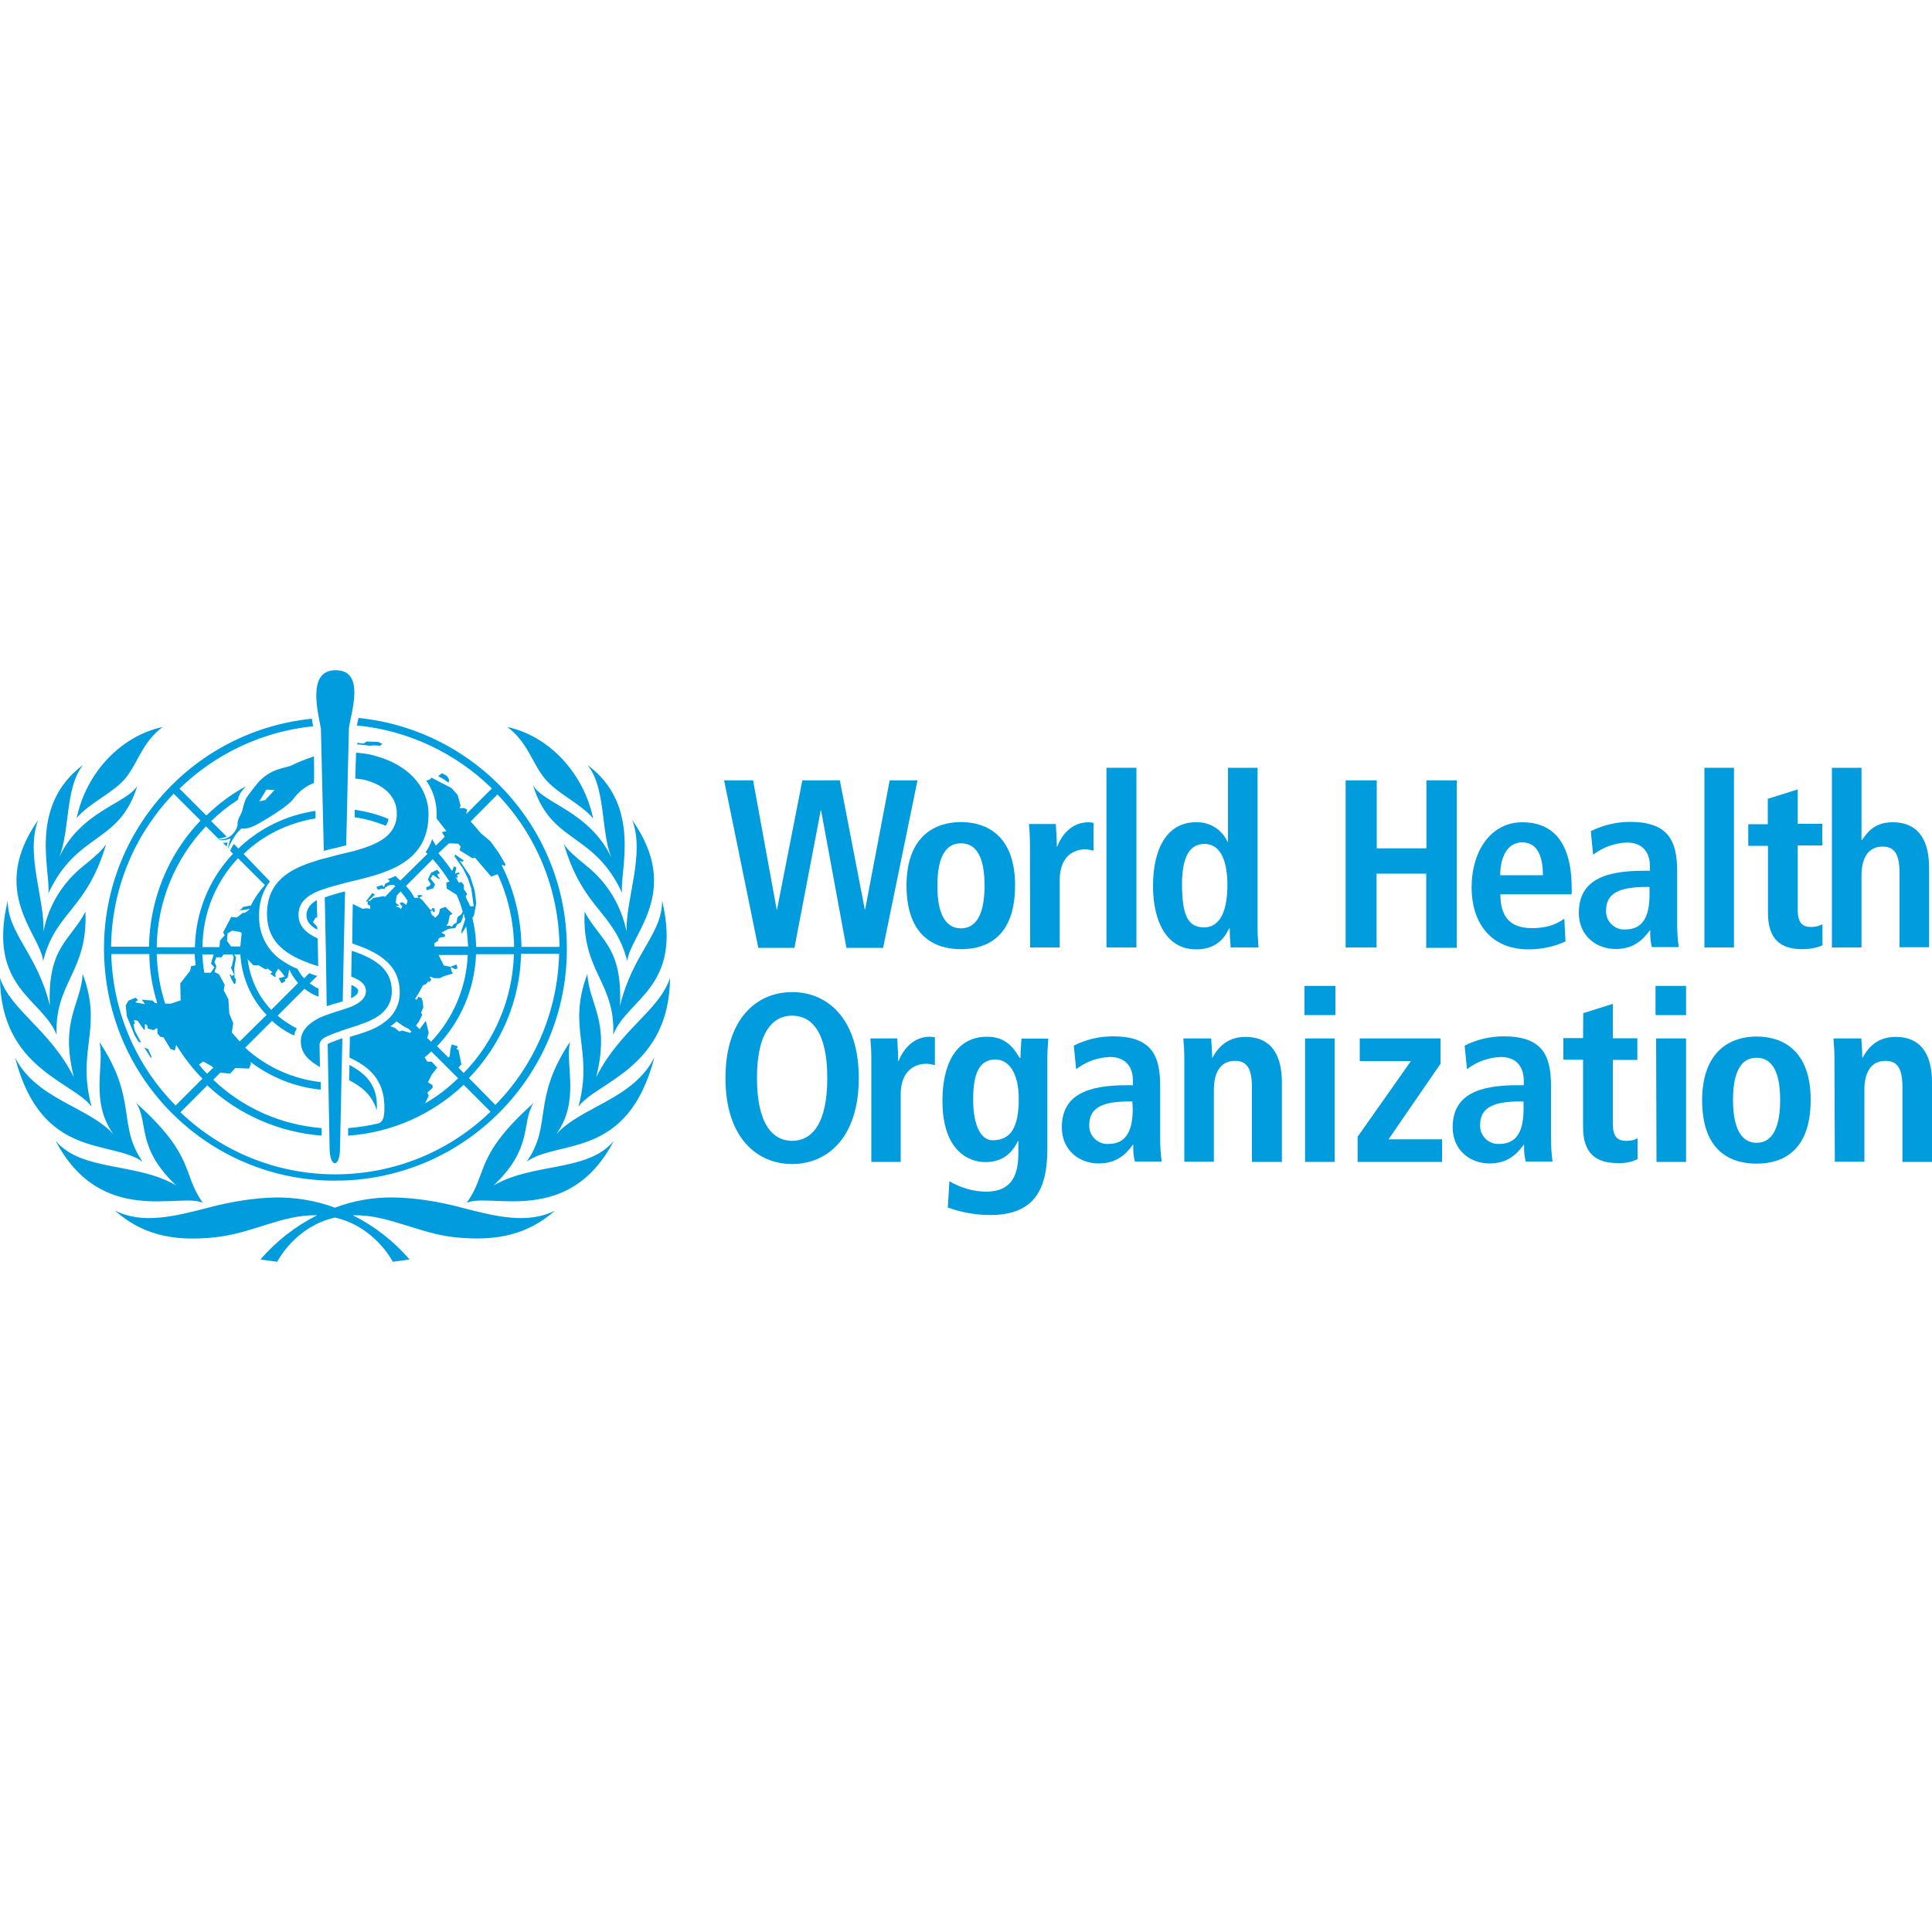 <?xml version="1.0" encoding="utf-8"?>
<!-- Generator: Adobe Illustrator 23.0.1, SVG Export Plug-In . SVG Version: 6.00 Build 0)  -->
<svg version="1.1" id="Layer_1" xmlns="http://www.w3.org/2000/svg" xmlns:xlink="http://www.w3.org/1999/xlink" x="0px" y="0px"
	 viewBox="0 0 1000 1000" style="enable-background:new 0 0 1000 1000;" xml:space="preserve">
<style type="text/css">
	.st0{fill:#009CDE;}
</style>
<g id="Layer_2_1_">
	<g id="Layer_1-2">
		<path class="st0" d="M425,419.5h-0.2l-13.6,71.1h-18.7l-17.7-86.7h15l12.2,66.8h0.2l13.1-66.8h19.4l12.9,66.8h0.2l12.7-66.8h14.4
			l-17.8,86.7h-19L425,419.5z"/>
		<path class="st0" d="M497.4,425.5c13.1,0,28,6.8,28,32.8c0,26.9-15,33-28,33c-13.1,0-28.2-6.3-28.2-33
			C469.3,432.3,484.4,425.5,497.4,425.5z M497.4,480.5c9.9,0,12.2-11.4,12.2-22.1c0-10.7-2.2-21.9-12.2-21.9s-12.2,11.2-12.2,21.9
			C485.1,469.1,487.5,480.5,497.4,480.5z"/>
		<path class="st0" d="M533.1,437c0-3.6-0.2-7-0.5-10.5h13.9c0.2,3.9,0.5,7.8,0.5,11.7h0.2c1.9-4.9,6.6-12.6,16.3-12.6
			c0.8,0,1.7,0.2,2.5,0.3v14.4c-1.4-0.3-2.9-0.7-4.2-0.7c-6.3,0-13.3,3.9-13.3,15.8v35h-15.3L533.1,437z"/>
		<path class="st0" d="M572.7,397.4h15.5v93h-15.5V397.4z"/>
		<path class="st0" d="M650.9,397.4v82.1c0,3.6,0.2,7.3,0.5,10.9h-14.4c-0.3-3.2-0.5-6.6-0.5-9.9h-0.3c-2.5,5.4-7.1,10.9-17,10.9
			c-15.8,0-22.4-15.1-22.4-32.8c0-20.9,8.3-33,22.1-33c7.1-0.3,13.6,3.7,16.5,10.2h0.2v-38.4H650.9z M623.2,480
			c9,0,12.1-9.9,12.1-21.8c0-12.4-3.4-21.4-11.9-21.4s-11.6,8.3-11.6,21.1C611.9,472.7,614.3,480,623.2,480z"/>
		<path class="st0" d="M696.6,403.9h16v35.2h25.7v-35.2H754v86.7h-15.8v-38.4h-25.7v38.2h-16V403.9z"/>
		<path class="st0" d="M810.3,487.3c-5.9,2.7-12.6,4.1-19,4.1c-20.6,0-29.6-14.8-29.6-32c0-19,10-33.8,26.3-33.8
			c13.8,0,25.5,8,25.5,34.2v3.1h-36.9c0,10.9,4.4,17.5,16.3,17.5c9.3,0,13.9-2.9,16.8-4.9L810.3,487.3z M798.6,453
			c0-11.2-3.7-17-10.7-17c-8.2,0-11.4,8.5-11.4,17H798.6z"/>
		<path class="st0" d="M823.4,430.2c6.3-3.1,13.3-4.8,20.2-4.8c19.9,0,24.5,9.7,24.5,25.7V479c0,3.7,0.3,7.5,0.8,11.2H855
			c-0.7-2.9-1-5.8-0.8-8.7H854c-3.9,5.3-8.7,9.7-17.8,9.7c-9.9,0-19-6.8-19-18.7c0-17.3,14.1-21.8,33.7-21.8h3.1v-2.4
			c0-6.3-3.1-12.2-11.9-12.2c-6.3,0.2-12.4,2.4-17.5,6.3L823.4,430.2z M853.6,459.1h-1.4c-13.1,0-20.9,2.7-20.9,12.1
			c-0.3,5.1,3.6,9.5,8.7,9.9c0.3,0,0.8,0,1.2,0c9.2,0,12.6-6.8,12.6-18.2v-3.7H853.6z"/>
		<path class="st0" d="M882.2,397.4h15.3v93h-15.3V397.4z"/>
		<path class="st0" d="M915.2,413.4l15.3-4.8v17.8h12.7v11.2h-12.7V471c0,6.8,2.5,8.8,7,8.8c2,0,4.1-0.5,5.8-1.4v10.9
			c-3.2,1.4-6.8,2-10.4,2c-11.4,0-17.8-5.3-17.8-18.7v-34.8h-10.2v-11.2H915v-13.3H915.2z"/>
		<path class="st0" d="M948.2,397.4h15.3v37.4h0.3c2.7-3.9,6.3-9.2,15.8-9.2c14.4,0,18.9,10.7,18.9,23.6v41.1h-15.3v-38.2
			c0-9.9-2.5-13.9-8.8-13.9c-8,0-10.9,6.8-10.9,15v37.2h-15.3L948.2,397.4z"/>
		<path class="st0" d="M410,513.5c18,0,34.5,13.4,34.5,44.5c0,31.1-16.5,44.5-34.5,44.5c-18,0-34.5-13.4-34.5-44.5
			C375.5,526.9,392,513.5,410,513.5z M410,590.5c10,0,18.2-8.5,18.2-32.5c0-24-8.2-32.3-18.2-32.3c-10,0-18.2,8.5-18.2,32.3
			C391.8,581.8,400,590.5,410,590.5L410,590.5z"/>
		<path class="st0" d="M451,548c0-3.6-0.2-7-0.5-10.5h13.9c0.2,3.9,0.5,7.8,0.5,11.7h0.2c1.9-4.9,6.8-12.6,16.3-12.6
			c0.8,0,1.7,0.2,2.5,0.3v14.4c-1.4-0.3-2.9-0.7-4.4-0.7c-6.3,0-13.3,3.9-13.3,15.8v35H451L451,548z"/>
		<path class="st0" d="M491.4,611.4c5.8,3.4,12.2,5.3,18.9,5.4c14.4,0,16.8-10,16.8-20.1v-6.1h-0.2c-2.5,4.9-6.8,10.9-16.8,10.9
			c-8.8,0-22.3-5.9-22.3-31.8c0-17.7,6.3-33.1,23.1-33.1c9.3,0,13.6,5.3,16.8,10.9h0.5c0-3.4,0.3-6.6,0.5-9.9h13.9
			c-0.2,3.4-0.5,6.6-0.5,10v47.1c0,20.1-6.1,34.2-29.6,34.2c-7.5,0-15-1.4-21.9-3.9L491.4,611.4z M513.7,590.2
			c9.7,0,13.6-7,13.6-21.4c0-13.4-5.1-20.6-12.4-20.4c-8.2,0.2-11.2,7.6-11.2,20.6C503.7,583.9,508.4,590.2,513.7,590.2z"/>
		<path class="st0" d="M555.8,541.2c6.3-3.2,13.3-4.8,20.2-4.8c19.9,0,24.5,9.7,24.5,25.7V590c0,3.7,0.3,7.5,0.8,11.2h-13.9
			c-0.7-2.9-1-5.8-0.8-8.7h-0.2c-3.9,5.3-8.7,9.7-17.8,9.7c-9.9,0-19-6.8-19-18.7c0-17.3,14.1-21.8,33.7-21.8h3.1v-2.4
			c0-6.3-3.1-12.2-11.9-12.2c-6.3,0.2-12.4,2.4-17.5,6.3L555.8,541.2z M586.1,570.1h-1.4c-13.1,0-20.9,2.7-20.9,12.1
			c-0.3,5.1,3.6,9.5,8.7,9.9c0.3,0,0.7,0,1.2,0c9.2,0,12.6-6.8,12.6-18.2L586.1,570.1z"/>
		<path class="st0" d="M613,548c0-3.6-0.2-7-0.5-10.5h14.4c0.2,3.2,0.5,6.6,0.5,9.9h0.2c2.2-3.9,6.6-10.7,17-10.7
			c14.4,0,18.9,10.7,18.9,23.6v41.1H648V563c0-9.9-2.5-13.9-8.8-13.9c-8,0-10.9,6.8-10.9,15v37.2H613V548z"/>
		<path class="st0" d="M675.2,510.3h16v15.1h-16V510.3z M675.5,537.5h15.3v63.9h-15.3V537.5z"/>
		<path class="st0" d="M702.9,588.1l27.4-38.9h-26.5v-11.7h41.8v13.1l-26.9,39.1h27.7v11.7h-43.7v-13.3H702.9z"/>
		<path class="st0" d="M758.1,541.2c6.3-3.2,13.3-4.8,20.2-4.8c19.9,0,24.5,9.7,24.5,25.7V590c0,3.7,0.3,7.5,0.8,11.2h-13.9
			c-0.7-2.9-1-5.8-0.8-8.7h-0.2c-3.9,5.3-8.7,9.7-17.8,9.7c-9.9,0-19-6.8-19-18.7c0-17.3,14.1-21.8,33.7-21.8h3.1v-2.4
			c0-6.3-3.1-12.2-11.9-12.2c-6.3,0.2-12.4,2.4-17.5,6.3L758.1,541.2z M788.4,570.1H787c-13.1,0-20.9,2.7-20.9,12.1
			c-0.3,5.1,3.6,9.5,8.7,9.9c0.3,0,0.7,0,1.2,0c9.2,0,12.6-6.8,12.6-18.2v-3.7H788.4z"/>
		<path class="st0" d="M819.5,524.4l15.3-4.8v17.8h12.7v11.2h-12.7v33.1c0,6.8,2.5,8.8,7,8.8c2,0,4.1-0.3,5.8-1.4v10.9
			c-3.2,1.5-6.8,2.2-10.4,2c-11.4,0-17.8-5.3-17.8-18.5v-35h-10.2v-11.2h10.2L819.5,524.4z"/>
		<path class="st0" d="M856.9,510.3h15.8v15.1h-15.8L856.9,510.3z M857.2,537.5h15.5v63.9h-15.3L857.2,537.5z"/>
		<path class="st0" d="M909.2,536.5c13.1,0,28,6.8,28,32.8c0,26.9-15,33-28,33c-13.1,0-28.2-6.1-28.2-33
			C881.2,543.4,896.3,536.5,909.2,536.5z M909.2,591.5c9.9,0,12.2-11.4,12.2-22.1c0-10.7-2.2-21.9-12.2-21.9
			c-10,0-12.2,11.2-12.2,21.9C897,580.1,899.4,591.5,909.2,591.5z"/>
		<path class="st0" d="M949.5,548c0-3.6-0.2-7-0.5-10.5h14.4c0.2,3.2,0.5,6.6,0.5,9.9h0.2c2.2-3.9,6.6-10.7,17-10.7
			c14.4,0,18.9,10.7,18.9,23.6v41.1h-15.3V563c0-9.9-2.5-13.9-8.8-13.9c-8,0-10.9,6.8-10.9,15v37.2h-15.3L949.5,548z"/>
		<g id="g640">
			<path id="path642" class="st0" d="M282,403c6.6,8,18.2,12.6,25,20.6c-4.9-23.5-22.9-42.7-44.4-47.3
				C273.2,384.2,275.4,395,282,403 M25,462.5c14.8-32.1,36.7-25.3,46.1-55.8c-5.4,9.2-29.4,13.1-40.5,37.1
				c5.8-14.3,2.9-36,12.4-47.9C14.3,417.3,26.5,451.6,25,462.5 M51.5,539.4c2.7,12.4-5.1,30.6,7.3,47.8c-12.7-14.3-39.9-18-51-39.8
				c13.8,53.2,49.8,42.3,66,53.9C60.5,582,71.4,569.3,51.5,539.4 M47.4,572.8c-8-29.7,6.1-40.1-4.6-68.7c-1,16.1-11.9,24-4.6,53.4
				c-12.7-25-32.5-34.3-38.2-51.3C0.3,552.9,37.9,559.9,47.4,572.8 M105,622.6c-11-15.3-3.6-24-34.5-51.7
				c6.6,10.2-0.2,22.9,20.7,42.7c-20.4-12.1-48.8-7-62.4-23.1C52.4,635.4,93.5,617,105,622.6 M255.5,613.6
				c20.9-19.9,14.1-32.6,20.7-42.7c-31.1,27.7-23.5,36.4-34.7,51.7c11.7-5.6,52.9,12.7,76.2-32.1
				C304.3,606.8,275.9,601.6,255.5,613.6 M287.9,587.1c12.4-17.2,4.6-35.2,7.1-47.8c-19.9,29.9-9,42.7-22.3,61.9
				c16.3-11.6,52.2-0.7,66-53.9C327.7,569.1,300.7,572.8,287.9,587.1 M238.3,624.9c-11-2.9-22.4-4.8-34-5.1
				c-10.5-0.2-21.1,1.5-30.9,5.3c-9.9-3.7-20.4-5.4-30.9-5.3c-11.6,0.3-22.9,2.2-34,5.1c-18.7,4.9-34.8,8.8-49,1.7
				c13.4,11.9,29.2,16.3,52,13.8c18.9-2,34.2-11.6,52-11.4h0.7c-11.2,5.6-21.2,13.4-29.4,22.9l8.7,1.2c0,0,9-18.2,29.9-22.9
				c20.9,4.8,29.9,22.9,29.9,22.9l8.7-1.2c-8.2-9.5-18.2-17.3-29.4-22.9h0.7c17.8-0.2,33.1,9.3,52,11.4c22.8,2.4,38.4-1.9,52-13.8
				C273.2,633.7,257,629.8,238.3,624.9 M44.2,471.9c-7.6,14.8-19.7,18.2-18.4,48.6c-6.5-27-21.9-37.2-21.8-54.4
				c-10.7,45.2,17.8,50.5,25.3,69.5C28.2,508.4,45.6,503,44.2,471.9 M54.9,437c-2.7,3.7-4.6,5.4-11.7,11.2
				c-10.7,8.5-18.2,20.6-20.7,34c0.7-16.7-9.5-40.5-2.7-57.8c-26.3,37.2,1.5,59.5,2.5,73.1C28.9,471.5,44.7,471.4,54.9,437
				 M324.3,482.2c-2.7-13.4-10-25.5-20.7-34c-7.1-5.9-9-7.5-11.7-11.2c10.2,34.3,26,34.5,32.8,60.5c1-13.4,28.9-35.7,2.5-73.1
				C334,441.8,323.8,465.6,324.3,482.2 M346.8,506.2c-5.8,17.2-25.5,26.3-38.2,51.3c7.3-29.4-3.6-37.2-4.6-53.4
				c-10.7,28.6,3.4,38.9-4.6,68.7C308.9,559.9,346.4,552.9,346.8,506.2 M302.6,471.9c-1.5,31.1,16,36.5,14.8,63.7
				c7.3-18.9,36-24.3,25.3-69.5c0.2,17.3-15.3,27.4-21.8,54.6C322.3,489.9,310.4,486.7,302.6,471.9 M64.8,403
				c6.6-8,8.8-18.9,19.4-26.7c-21.6,4.6-39.6,23.6-44.5,47.1C46.4,415.4,58.1,410.8,64.8,403 M275.9,406.4
				c9.3,30.6,31.3,23.8,46.1,55.8c-1.5-10.7,10.7-45.2-18-66.3c9.7,11.7,6.8,33.7,12.4,47.9C305.1,419.9,281.1,415.9,275.9,406.4
				 M201.1,423.9c-5.6-2.4-11.6-3.9-17.5-4.8c0,1.4,0,2.5,0,3.9c5.6,0.8,11,2.4,16.1,4.4C200.4,426.3,200.9,425.1,201.1,423.9
				 M196.7,386l1.2-1l-2.2-1l-5.9-0.2l-1.5,1l-3.4-0.3v0.8c2.2,0.2,4.4,0.3,6.1,0.7l2.9-0.2L196.7,386z M185.4,512.8
				c0-1-1.4-2-3.2-2.9h-0.3c0,0.8-0.2,4.8-0.2,6.8C183.9,515.6,185.4,514.5,185.4,512.8 M117.3,438.2c0.2-0.7,0.3-1.5,0.5-2.2
				c-0.8,0.2-1.5,0.3-2.4,0.2L117.3,438.2z M89.9,410.8l13.9,13.9c-16.8,17.5-26.3,41-26.7,65.3H57.5
				C57.8,460.3,69.4,432.1,89.9,410.8 M81.4,519.3l-1.2-0.2l-1.2-1.2l-5.6-0.5l1.7,2.4l-5.1-1l1.4-1.2l-1.2-1.2l-3.7,1.5l-1.4,2.4
				l0.5,5.6l4.2,10.2l2,3.2l1.2,0.3l-3.2-6.1l-0.7-3.1l0.7-0.7l-0.5-1.7l1.9,0.3l3.1,4.4l0.7,0.3V530l1.2,0.7l0.3,1.7l3.1,0.8l1.4-1
				l0.5,0.3v2.4l1.4,1.7l1.7,0.3l3.7,6.1l2.2,0.7l0.7-2.9c3.9,6.3,8.3,12.2,13.6,17.5l-13.9,13.9c-20.7-20.9-32.6-49-33.3-78.4h19.7
				C77.3,502.5,78.9,511.1,81.4,519.3 M100.8,493.8c0,1.9,0.2,3.7,0.5,5.8l-2.4,0.5l-0.5,2.4l-5.1,6.5l0.2,8.8l-5.1,1.7h-2.9
				c-2.7-8.3-4.1-16.8-4.4-25.7C81.1,493.8,100.8,493.8,100.8,493.8z M105.2,549.4l4.4,2.5l0.8,0.7l-3.2,3.2
				c-1.5-1.5-2.9-3.1-4.2-4.8L105.2,549.4z M123.2,444.2l13.9,13.9c-2.9,3.2-5.4,6.8-7.3,10.7h-1l-2,0.5h-0.7l-2,1.9l2.7-0.3
				l2.4-0.5l-0.5,0.7l-2,1.4h-1l-3.1,2.4l-2.9-0.3l-4.2,8l0.8,1.5l-2.4,2.7l-0.3,3.4h-8.8C104.9,472.9,111.5,456.6,123.2,444.2
				 M137.5,501.8l1-0.5l2.5,1.9l-1.2,0.8l2.9,1.9l-0.2-2l1.5-2.5l1.7,1.7l1.7,2.4l-3.1,0.8l1.4,2.7l2-1.2l-0.3-0.8l1.5-1l0.8-4.2
				c1.2,2.5,2.7,4.9,4.6,7l-13.9,13.9c-6.8-7.1-11-16.3-12.2-26.2l2.9,3.1h2.7L137.5,501.8z M117.5,487l0.3-3.9l2.4-1.4l4.2,0.7
				l0.7,0.7c-0.3,2.2-0.5,4.6-0.7,6.8h-4.8L117.5,487z M111,500.6l-1.9,2.9h-3.2l-0.2-0.2c-0.5-3.1-0.8-6.3-1-9.3h5.9l-1.4,4.8
				L111,500.6z M124.1,539c-1.4-1.5-2.9-3.1-4.1-4.6l0.7-4.9l-2-4.8l-0.5-7.5l-2.4-4.6l0.5-2.9l-2.9-5.4l-2.4-1.2l1-2.9l-1-2.2
				l1-2.5h2.7l1-1.5h4.6l0.7,1.4l-1,4.6l-0.5,0.8l1.7,3.7l-1.2,0.7l-0.8-1l-0.3,0.3l0.8,2.2l1.4,2.5h0.7l0.3-2.4l-0.7-0.8v-1.5
				l-0.2-3.2l1-5.8l-1-1.5h3.2c0.7,11.7,5.4,22.8,13.6,31.3L124.1,539z M242.7,558c16.8-17.3,26.5-40.3,27-64.3h19.7
				c-0.7,29.2-12.4,57.3-33,78.2L242.7,558z M237.3,552.6l1.5-1.7l-1.5-7.6l-1-0.3l0.7-1.4l-3.2-1l-0.7,2.7l-0.3,3.4l-0.7,0.7
				l-5.9-5.9c12.4-12.9,19.5-29.7,20.2-47.6H266c-0.7,23.1-9.9,45-26,61.5L237.3,552.6z M220,571.1l1.9-3.9l-0.7-1.7l2.7-2.4v-1.4
				l-2.4-1.5l1.9-3.9l2.9-3.7l-2.9-3.1h-2.2l-1.4-2.2c1.2-1,2.4-2,3.4-3.1l13.9,13.9C232,563.1,226.2,567.6,220,571.1 M217.2,532.7
				l-1.9-1.9l1.4-1.9l1.9-3.7l-0.7-1l1.2-2.7l-0.2-2.5l-0.7-2.5l-1.7-0.5l-0.7,1.4l-1-0.3c1.5-2.2,2.9-4.8,4.1-7.1l1.7-0.7l1-1.4
				l0.5,0.5l1.2-1.4l-1-1.2l0.8-0.2l1.5,0.7h3.1l1.9-1l4.8-1.4l-0.8-1.5l-0.3-1.9l2.5,1.2l1-0.5l-0.5-2l-3.2,1.2l-3.4-0.7l-2.7-5.4
				h15.1c-0.7,16.8-7.5,32.8-19,44.9l-2-2l0.8-2.7l-1.5-6.1L217.2,532.7z M210.1,458.6l13.9-13.9c3.2,3.6,6.1,7.5,8.7,11.6l-1.7,0.5
				l0.2,3.1l5.1,3.2c1.4,2.9,2.4,5.8,3.2,8.8l-0.8,1.4l-1.9,1.4l-0.5,2.9l-1.4,0.7l-1,1.4l-1-0.5H231l1-1.5l0.8-3.9l1.4-0.8
				l-3.7-3.6l-2.7,1l-0.7,2.7l-1.7,1.9l-1.9-1.5l-0.7-1.7l1-0.7l0.5,1l0.8-0.3l-0.3-1.7h-1.2v0.7l-0.8,0.2l-4.2-5.1l-1.5-1.2
				l0.5-0.5l1.4-0.5l-1.4-0.5c0,0-1.5,0.3-1.7,0.3l0.8,1.2h-2.2C213.2,462.2,211.8,460.3,210.1,458.6 M212.3,534.6l-4.2-1.2
				l-1.4,0.5l-2.4-1.9l-2.2-0.8c1.2-0.8,2.2-1.7,3.2-2.5l3.6,2.5l2.7,1.4l1.4,1.4L212.3,534.6z M204.8,469.1l1.7-0.3v-0.3l-1.7-1.2
				l0.5-3.7l2-2.2c1.4,1.5,2.5,3.1,3.7,4.8l-0.7,2.2l-1.9-1.4l-1.5,0.3l0.7,1.4h0.7l-0.8,2l-0.5-0.8L204.8,469.1z M228.5,482.7
				l3.6-1.9l3.6-0.5l0.8-1.7l2-1.2l0.8-1.7l0.7-2.9c0.3,1,0.5,2,0.8,3.1l-1.9,5.6v1.9l2.4-3.9c0.5,3.4,0.8,7,1,10.4h-17.3l-0.3-1.5
				l2-1.5l0.3-1l0.8-0.7l2.4-0.3l0.2-1L228.5,482.7z M232.4,436.5l4.8,0.2l1.2,1.4l-0.5,2l6.6,4.1l1.4-0.2l8.3,9.7l3.4-1.2
				c5.4,11.7,8.3,24.6,8.5,37.6h-19.7c0-5.1-0.7-10-1.9-15l0.8-1.2l1.2-6.3l-0.8-6.6l-2.4-7.6l-5.4-8l1.4,0.7l0.7-0.7l-4.4-3.1
				l-0.3,1l4.4,6.3l2.5,5.1l1.7,5.1l0.5,3.4l0.8,5.8l-1.7,0.2c0,0-1.9-3.6-2.5-5.1l0.8-1.4l-1.7-2.4v-2.2l-1.2-1.5l-1.5,0.2
				c-0.5-1-1-2-1.7-2.9l1,0.5l0.3-0.3l-0.5-1.2l1.4-0.7l-0.5-0.7l-1.9,0.7l0.7-3.1l-1.2-0.7l-1,2.4c-2.2-3.2-4.6-6.3-7.1-9.2
				L232.4,436.5z M257.5,411.2c20.4,21.2,31.8,49.5,32.1,78.9h-19.7c-0.2-14.6-3.6-29.1-10.2-42.2l0.2-0.3l1.4,0.7l0.3-1l-3.6-6.1
				l-4.2-5.8l-4.9-4.1c-1.7-2-3.4-4.1-5.3-6.1L257.5,411.2z M199.4,528.3L199.4,528.3L199.4,528.3L199.4,528.3 M173.6,611.1
				c66.3,0,120-53.9,119.8-120.2c0-61.5-46.6-113-107.8-119.3l-0.2,0.7c-0.2,1.2-0.5,2.2-0.7,3.2c26.3,2.5,51,14.1,69.9,32.6
				l-13.3,13.3l0.5-2.4l-1.7-0.8l-2.2,0.2l0.5-1.5l-1.5-5.4l-3.2-3.6l-10.4-5.4l-0.8,1l-1.9,0.5c3.6,5.1,5.4,11.2,5.4,17.3
				c0,0.8,0,1.5,0,2.4l5.1,6.5l-2.4,0.5l1.5,2.4l-4.6,4.6l-1.9-3.4c-0.8,2.4-2,4.8-3.4,6.8l1,0.8l-14.1,13.9
				c-0.8-0.8-1.7-1.5-2.5-2.4c-1.4,0.7-2.7,1.2-4.1,1.7l1.2,0.8l-0.7,0.7l-1.7,0.8l-0.7,1.7l-1-1l-2.9,1l0.8,1.4l2-0.5l1.4,0.2
				l0.2-0.7l1-0.5l0.3-0.5l1.9-0.5h1.4l0.8,0.7l-5.4,5.6l-0.3-0.5l-5.8,1l-1.4,1.4l-1.2,0.2l3.6-3.4l-1.4-0.7l-3.4,4.4l1-0.2v1.7
				l1.2,0.5l0.2,1.7l-2-0.3l-2,0.3l-5.1-2.5c0,0-0.3,13.6-0.3,20.4c11.9,4.1,24.6,9.9,24.6,25.2c0.2,6.5-3.2,12.6-8.7,16.1l0,0
				l-0.3,0.2l0,0l-0.3,0.3c-4.8,3.2-11,4.9-16.5,6.6l-0.2,10.7c8.7,4.2,19,10.5,18,28.2c-0.2,4.4-1.9,5.6-3.2,5.9l0,0
				c-5.1,1.2-10.4,2-15.5,2.4c0,1.4,0,2.7,0,3.9c22.4-1.5,43.5-10.9,59.8-26.3l13.9,13.9c-44.7,43.2-115.6,43.2-160.5,0.3l13.9-13.9
				c16.1,15.1,37.1,24.3,59.2,26c0-1.2,0-2.5,0-3.9c-21.1-1.7-40.8-10.4-56.1-25l3.6-3.7l5.1,0.5l2.7-2.9l7.1,0.3l1-2.5l-0.3-1
				c10.5,8,23.1,13.1,36.4,14.4c0-1.5,0-2.9,0-3.9c-14.6-1.7-28.2-7.8-39.1-17.8l13.9-13.9c3.4,3.1,7.1,5.6,11.4,7.6
				c0.3-1.4,0.7-2.5,1.4-3.7c-3.6-1.9-7-4.1-9.9-6.6l13.9-13.9c2.2,1.7,4.8,3.2,7.3,4.1c0-1.4,0-2.9,0-4.2c-1.7-0.7-3.2-1.7-4.6-2.7
				l3.9-3.9c-1.4-0.3-2.7-0.8-4.1-1.4l-2.7,2.7c-1.4-1.5-2.5-3.2-3.4-4.9c-2.4-1-4.8-2.2-7-3.7c-8.2-4.9-13.1-13.9-12.9-23.6
				c-0.2-6.5,1.7-12.9,5.6-18L126.1,442c10.2-9.9,23.3-16.1,37.2-18.4c0-1.4,0-2.7,0-3.9c-15,2.2-29.1,9-39.9,19.5l-2.4-2.4
				c-0.5,0.8-1.2,2-1.9,3.6l1.5,1.5c-12.4,13.1-19.4,30.4-19.7,48.4H81.1c0.3-23.3,9.3-45.6,25.5-62.6l6.3,6.3c0.3,0,0.5,0,0.8,0
				c1.2-0.2,2.5-0.5,3.6-1l-8-8c4.2-4.1,8.8-7.8,13.8-11c0.3-1,0.5-2,1-2.9c0.8-1.4,1.9-2.7,3.1-4.1c-7.5,4.1-14.3,9.2-20.4,15.1
				l-13.9-13.9c18.7-18.2,43-29.6,69.2-32.3c0-0.5-0.2-0.8-0.2-0.8c-0.2-1-0.3-1.9-0.5-3.1c-66.1,6.8-113.9,65.8-106.9,131.7
				C60.9,564.8,112.2,611.3,173.6,611.1 M232.5,403.5l-1.2-1.9l-2.5-1.4l-2,1.5l2.5,1.4l2.9,2L232.5,403.5z M220.6,459.3l0.2,1.5
				l3.4-1l1-2l-2.4-3.1l1.2-1.9l3.2,2.2l0.5-0.5l-0.7-0.5l-0.7-1.4l1.4-0.7l-1.4-1.7l-3.1,1.5l-1,1.9l-0.7,1.7l1.4,2.2l-0.5,1
				L220.6,459.3z M78.2,547.7l0.2-0.8l-1.7-3.9l-2-0.8L78.2,547.7z M158.6,473.6c0,3.4,2,5.6,5.6,7.6c0,0,0-0.5,0-1.5l-2.2-2.4
				l1.2-2.2l1-0.3c-0.2-3.9-0.2-8.2-0.2-8.8h-0.2C160.5,468,158.8,470.3,158.6,473.6"/>
		</g>
		<g id="g644">
			<path id="path646" class="st0" d="M180.7,559.1c6.1,3.1,11.9,7.5,14.3,15.6c1-13.6-6.6-19.4-14.1-23.5L180.7,559.1"/>
		</g>
		<g id="g648">
			<path id="path650" class="st0" d="M221.8,421.2c0-12.4-9-26-30.9-30.8c-2.2-0.3-4.4-0.7-6.6-0.8c0,1.9-0.2,6.1-0.2,6.1
				c0,1.4-0.2,6.3-0.2,7.3c1.4,0.2,2.9,0.3,4.2,0.5c12.7,3.1,17.3,10.4,17.3,17.5c0,11.7-10,16.1-22.3,19.5l-4.1,1
				c-3.7,0.8-7.6,1.9-11.4,2.9c-1.4,0.3-2.7,0.7-4.1,1.2c-13.6,4.1-25.3,10.7-25.3,27.5s13.4,22.9,26.5,27c0-4.8-0.2-9.7-0.3-14.4
				c-5.9-2.7-9.9-6.3-9.9-12.2s3.7-9.3,9.3-11.9c1.2-0.5,2.5-1,4.1-1.5c3.2-1.2,7-2,10.7-3.1l4.1-1
				C201.3,451.6,222,445.9,221.8,421.2"/>
		</g>
		<g id="g652">
			<path id="path654" class="st0" d="M155.7,539c0,6.8,4.9,10.4,9.9,13.3c0-1.2-0.2-11.6-0.2-11.7c0.2-2,2-3.4,3.7-4.1
				c2.5-1.2,5.3-2.2,8-3.1c1.5-0.5,2.7-1,4.1-1.4c10-3.1,21.6-6.8,21.6-19c0-12.2-9.9-17.2-20.7-20.9c-0.2,3.9-0.2,9.5-0.3,13.4
				c4.6,1.7,7.6,3.9,7.6,7.5c0,4.4-4.6,6.8-8,8.2c-1.4,0.5-3.4,1.2-4.1,1.4c-2.7,0.8-5.4,1.7-8.2,2.7c-1.4,0.5-2.7,1-4.1,1.7
				C160.6,529.3,155.7,532.9,155.7,539"/>
		</g>
		<g id="g656">
			<path id="path658" class="st0" d="M162.5,391.5c-4.1,1.4-8.2,2.9-12.1,4.9c-4.2,1.4-10.4,1.7-16.7,8.5c-2,2.4-3.9,4.9-5.8,7.5
				c-1.9,2.7-2,7.1-3.4,9.3c-2,3.4-1.5,5.4-1.5,5.4l0,0c-0.3,1.5-1.2,3.1-2.2,4.2c-2,2.4-5.1,3.6-8.2,3.1c2.9,1.4,6.8-0.5,6.8-0.5
				c-0.7,1.9-1.2,3.7-1.5,5.6c3.2-7.3,6.1-9.9,7.1-10.7c1.4,0.3,4.2,0.2,9.5-2.9c5.9-3.4,15-9,17.5-12.6c2.7-3.6,6.3-6.5,10.5-8
				C162.7,400.3,162.5,395.5,162.5,391.5 M137.3,414.1l-3.1,0.7l3.7-6.1l4.2,0.2L137.3,414.1"/>
		</g>
		<g id="g660">
			<path id="path662" class="st0" d="M174.9,538.2c-0.5,0.2-2,0.8-3.1,1.2s-2.2,0.8-2.2,1.2c0,0,1,52.4,1,53.4
				c0,10.7,5.4,10.9,5.4,0c0-0.7,1.2-56.6,1.2-56.6S175.8,537.8,174.9,538.2"/>
		</g>
		<g id="g664">
			<path id="path666" class="st0" d="M169.1,520.8c1.7-0.5,3.4-1.2,4.9-1.5c1.2-0.3,2.2-0.7,3.4-1c0-3.2,1-48.8,1.2-56.9
				c-3.6,0.8-7.1,1.9-10.5,3.1C168.3,470.5,169.1,515.9,169.1,520.8"/>
		</g>
		<g id="g668">
			<path id="path670" class="st0" d="M173.7,346.9c-15.3,0-8.8,22.8-7.6,30.3c0,0.3,1.2,51.5,1.5,63.2c2.4-0.7,4.6-1.2,7-1.7
				l4.6-1.2c0.2-11.4,1.4-60.2,1.4-60.5C181.5,369.2,189.5,346.9,173.7,346.9"/>
		</g>
	</g>
</g>
</svg>

